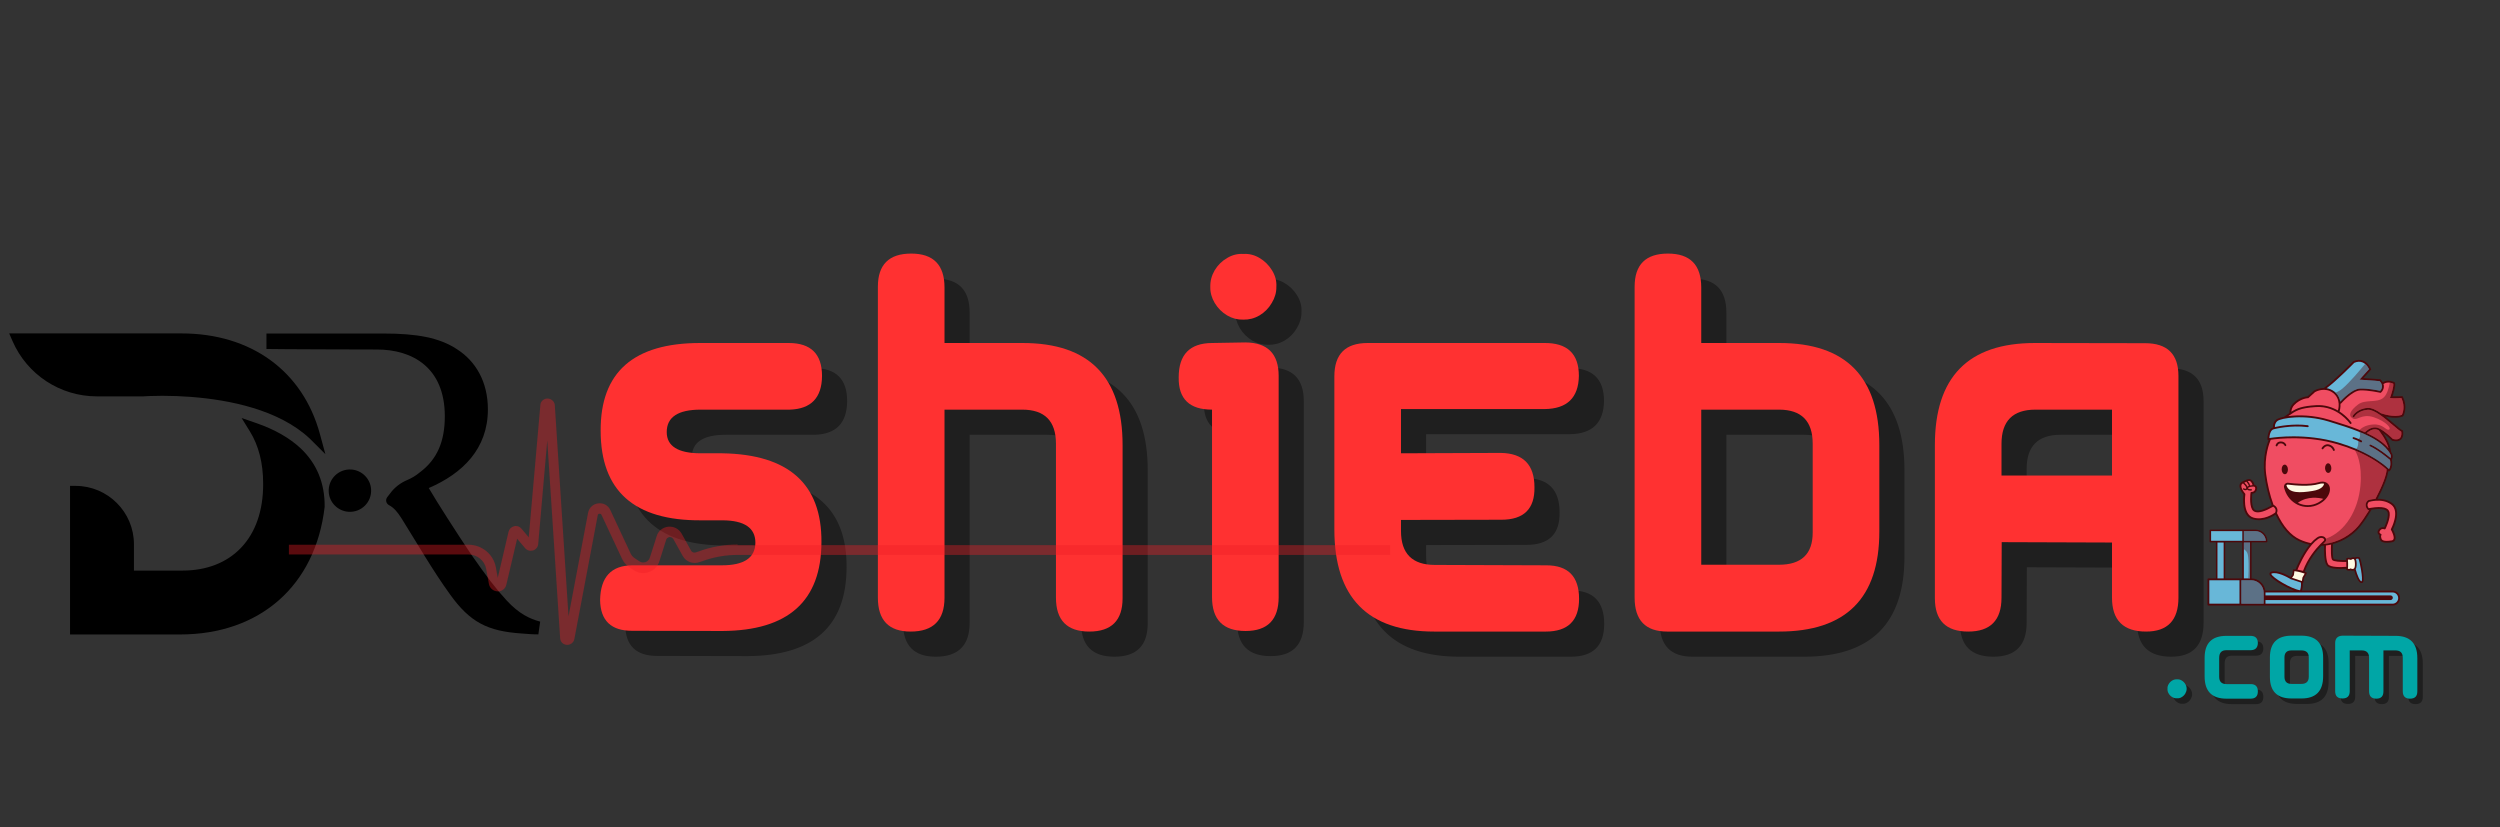 <?xml version="1.0" encoding="UTF-8"?> <svg xmlns="http://www.w3.org/2000/svg" xmlns:xlink="http://www.w3.org/1999/xlink" width="272" zoomAndPan="magnify" viewBox="0 0 204 67.5" height="90" preserveAspectRatio="xMidYMid meet" version="1.0"><rect x="0" y="0" width="204" height="67.5" fill="#333333" stroke="none"/><defs><filter x="0%" y="0%" width="100%" height="100%" id="c9dddaffb8"><feColorMatrix values="0 0 0 0 1 0 0 0 0 1 0 0 0 0 1 0 0 0 1 0" color-interpolation-filters="sRGB"></feColorMatrix></filter><g></g><clipPath id="f82ae1bace"><rect x="0" width="135" y="0" height="58"></rect></clipPath><clipPath id="c723d05d86"><path d="M 0.75 27.207 L 26.809 27.207 L 26.809 51.773 L 0.75 51.773 Z M 0.75 27.207 " clip-rule="nonzero"></path></clipPath><clipPath id="98ba110a18"><path d="M 21.742 27.207 L 44.078 27.207 L 44.078 51.773 L 21.742 51.773 Z M 21.742 27.207 " clip-rule="nonzero"></path></clipPath><clipPath id="dd75375030"><path d="M 180.129 29.32 L 196.508 29.32 L 196.508 49.422 L 180.129 49.422 Z M 180.129 29.32 " clip-rule="nonzero"></path></clipPath><clipPath id="7aacfd74c5"><path d="M 180.129 29.32 L 196 29.32 L 196 49.422 L 180.129 49.422 Z M 180.129 29.32 " clip-rule="nonzero"></path></clipPath><clipPath id="985869c31e"><path d="M 182 31 L 196.508 31 L 196.508 47 L 182 47 Z M 182 31 " clip-rule="nonzero"></path></clipPath><clipPath id="57b82e75af"><path d="M 182 29.32 L 196.508 29.32 L 196.508 49.422 L 182 49.422 Z M 182 29.32 " clip-rule="nonzero"></path></clipPath><mask id="e148108b5c"><g filter="url(#c9dddaffb8)"><rect x="-20.4" width="244.8" fill="#000000" y="-6.75" height="81" fill-opacity="0.38"></rect></g></mask><clipPath id="04f5b82bee"><path d="M 0.465 0.52 L 90.547 0.52 L 90.547 20.621 L 0.465 20.621 Z M 0.465 0.52 " clip-rule="nonzero"></path></clipPath><clipPath id="d73dd50082"><rect x="0" width="91" y="0" height="22"></rect></clipPath><clipPath id="28ff56faff"><rect x="0" width="24" y="0" height="14"></rect></clipPath></defs><g transform="matrix(1, 0, 0, 1, 46, 8)"><g clip-path="url(#f82ae1bace)"><g fill="#000000" fill-opacity="0.4"><g transform="translate(2.752, 45.539)"><g><path d="M 20.375 -20.812 C 20.363 -19.031 19.484 -18.113 17.734 -18.062 L 10.469 -18.062 C 8.625 -18.062 7.703 -17.453 7.703 -16.234 C 7.703 -15.078 8.629 -14.5 10.484 -14.5 L 12.25 -14.5 C 17.664 -14.406 20.359 -11.988 20.328 -7.25 C 20.316 -2.445 17.625 -0.031 12.25 0 L 4.906 -0.016 C 3.176 -0.004 2.297 -0.836 2.266 -2.516 C 2.297 -4.398 3.172 -5.348 4.891 -5.359 L 12.203 -5.359 C 14.016 -5.359 14.926 -5.973 14.938 -7.203 C 14.938 -8.41 14.047 -9.02 12.266 -9.031 L 10.5 -9.031 C 5.039 -9 2.312 -11.438 2.312 -16.344 C 2.289 -21.113 4.992 -23.5 10.422 -23.5 L 17.656 -23.5 C 19.469 -23.5 20.375 -22.602 20.375 -20.812 Z M 20.375 -20.812 "></path></g></g></g><g fill="#000000" fill-opacity="0.4"><g transform="translate(25.419, 45.539)"><g><path d="M 4.938 0.047 C 3.156 0.047 2.266 -0.875 2.266 -2.719 L 2.266 -28.094 C 2.266 -29.895 3.172 -30.797 4.984 -30.797 C 6.797 -30.797 7.703 -29.875 7.703 -28.031 L 7.703 -23.5 L 14.078 -23.5 C 19.516 -23.5 22.234 -20.723 22.234 -15.172 L 22.234 -2.672 C 22.234 -0.859 21.328 0.047 19.516 0.047 C 17.703 0.047 16.797 -0.875 16.797 -2.719 L 16.797 -15.281 C 16.797 -17.133 15.879 -18.062 14.047 -18.062 L 7.703 -18.062 L 7.703 -2.719 C 7.703 -0.875 6.781 0.047 4.938 0.047 Z M 4.938 0.047 "></path></g></g></g><g fill="#000000" fill-opacity="0.4"><g transform="translate(49.919, 45.539)"><g><path d="M 10.469 -2.766 C 10.469 -0.922 9.566 0 7.766 0 C 5.941 0 5.031 -0.922 5.031 -2.766 L 5.031 -18.062 C 3.188 -18.062 2.281 -18.941 2.312 -20.703 C 2.312 -22.555 3.219 -23.488 5.031 -23.5 L 7.75 -23.547 C 9.562 -23.535 10.469 -22.625 10.469 -20.812 Z M 7.578 -30.766 C 8.047 -30.797 8.488 -30.688 8.906 -30.438 C 9.32 -30.195 9.66 -29.863 9.922 -29.438 C 10.191 -29.008 10.312 -28.555 10.281 -28.078 C 10.289 -27.629 10.164 -27.191 9.906 -26.766 C 9.656 -26.336 9.32 -26 8.906 -25.75 C 8.488 -25.508 8.047 -25.395 7.578 -25.406 C 7.117 -25.395 6.68 -25.508 6.266 -25.75 C 5.848 -26 5.508 -26.336 5.25 -26.766 C 5 -27.191 4.879 -27.629 4.891 -28.078 C 4.879 -28.555 5 -29.008 5.25 -29.438 C 5.508 -29.863 5.848 -30.195 6.266 -30.438 C 6.691 -30.688 7.129 -30.797 7.578 -30.766 Z M 7.578 -30.766 "></path></g></g></g><g fill="#000000" fill-opacity="0.4"><g transform="translate(62.668, 45.539)"><g><path d="M 19.562 -5.359 C 21.344 -5.359 22.234 -4.445 22.234 -2.625 C 22.234 -0.844 21.328 0.047 19.516 0.047 L 10.422 0.047 C 4.984 0.047 2.266 -2.727 2.266 -8.281 L 2.266 -20.781 C 2.266 -22.594 3.172 -23.5 4.984 -23.5 L 19.359 -23.5 C 21.266 -23.531 22.219 -22.633 22.219 -20.812 C 22.188 -19.031 21.254 -18.129 19.422 -18.109 L 7.703 -18.109 L 7.703 -14.5 L 15.828 -14.531 C 17.672 -14.508 18.594 -13.578 18.594 -11.734 C 18.625 -9.961 17.723 -9.078 15.891 -9.078 L 7.703 -9.062 L 7.703 -8.156 C 7.703 -6.312 8.625 -5.391 10.469 -5.391 Z M 19.562 -5.359 "></path></g></g></g><g fill="#000000" fill-opacity="0.4"><g transform="translate(87.169, 45.539)"><g><path d="M 4.938 0.047 C 3.156 0.047 2.266 -0.875 2.266 -2.719 L 2.266 -28.094 C 2.266 -29.895 3.172 -30.797 4.984 -30.797 C 6.797 -30.797 7.703 -29.875 7.703 -28.031 L 7.703 -23.5 L 14.078 -23.5 C 19.516 -23.5 22.234 -20.723 22.234 -15.172 L 22.234 -8.109 C 22.234 -2.672 19.504 0.047 14.047 0.047 Z M 7.703 -5.406 L 14.047 -5.406 C 15.879 -5.406 16.797 -6.281 16.797 -8.031 L 16.797 -15.281 C 16.797 -17.133 15.879 -18.062 14.047 -18.062 L 7.703 -18.062 Z M 7.703 -5.406 "></path></g></g></g><g fill="#000000" fill-opacity="0.4"><g transform="translate(111.67, 45.539)"><g><path d="M 22.141 -2.719 C 22.141 -0.875 21.258 0.047 19.5 0.047 C 17.645 0.047 16.719 -0.875 16.719 -2.719 L 16.719 -7.219 L 7.719 -7.25 L 7.703 -2.719 C 7.703 -0.875 6.797 0.047 4.984 0.047 C 3.172 0.047 2.266 -0.859 2.266 -2.672 L 2.266 -15.172 C 2.266 -20.723 4.984 -23.5 10.422 -23.5 L 19.422 -23.484 C 21.234 -23.484 22.141 -22.594 22.141 -20.812 Z M 7.703 -12.688 L 16.719 -12.688 L 16.719 -18.062 L 10.469 -18.062 C 8.625 -18.062 7.703 -17.133 7.703 -15.281 Z M 7.703 -12.688 "></path></g></g></g><g fill="#ff3131" fill-opacity="1"><g transform="translate(0.702, 43.489)"><g><path d="M 20.375 -20.812 C 20.363 -19.031 19.484 -18.113 17.734 -18.062 L 10.469 -18.062 C 8.625 -18.062 7.703 -17.453 7.703 -16.234 C 7.703 -15.078 8.629 -14.5 10.484 -14.5 L 12.25 -14.5 C 17.664 -14.406 20.359 -11.988 20.328 -7.25 C 20.316 -2.445 17.625 -0.031 12.25 0 L 4.906 -0.016 C 3.176 -0.004 2.297 -0.836 2.266 -2.516 C 2.297 -4.398 3.172 -5.348 4.891 -5.359 L 12.203 -5.359 C 14.016 -5.359 14.926 -5.973 14.938 -7.203 C 14.938 -8.41 14.047 -9.02 12.266 -9.031 L 10.5 -9.031 C 5.039 -9 2.312 -11.438 2.312 -16.344 C 2.289 -21.113 4.992 -23.5 10.422 -23.5 L 17.656 -23.5 C 19.469 -23.5 20.375 -22.602 20.375 -20.812 Z M 20.375 -20.812 "></path></g></g></g><g fill="#ff3131" fill-opacity="1"><g transform="translate(23.369, 43.489)"><g><path d="M 4.938 0.047 C 3.156 0.047 2.266 -0.875 2.266 -2.719 L 2.266 -28.094 C 2.266 -29.895 3.172 -30.797 4.984 -30.797 C 6.797 -30.797 7.703 -29.875 7.703 -28.031 L 7.703 -23.5 L 14.078 -23.5 C 19.516 -23.5 22.234 -20.723 22.234 -15.172 L 22.234 -2.672 C 22.234 -0.859 21.328 0.047 19.516 0.047 C 17.703 0.047 16.797 -0.875 16.797 -2.719 L 16.797 -15.281 C 16.797 -17.133 15.879 -18.062 14.047 -18.062 L 7.703 -18.062 L 7.703 -2.719 C 7.703 -0.875 6.781 0.047 4.938 0.047 Z M 4.938 0.047 "></path></g></g></g><g fill="#ff3131" fill-opacity="1"><g transform="translate(47.87, 43.489)"><g><path d="M 10.469 -2.766 C 10.469 -0.922 9.566 0 7.766 0 C 5.941 0 5.031 -0.922 5.031 -2.766 L 5.031 -18.062 C 3.188 -18.062 2.281 -18.941 2.312 -20.703 C 2.312 -22.555 3.219 -23.488 5.031 -23.5 L 7.75 -23.547 C 9.562 -23.535 10.469 -22.625 10.469 -20.812 Z M 7.578 -30.766 C 8.047 -30.797 8.488 -30.688 8.906 -30.438 C 9.32 -30.195 9.66 -29.863 9.922 -29.438 C 10.191 -29.008 10.312 -28.555 10.281 -28.078 C 10.289 -27.629 10.164 -27.191 9.906 -26.766 C 9.656 -26.336 9.32 -26 8.906 -25.75 C 8.488 -25.508 8.047 -25.395 7.578 -25.406 C 7.117 -25.395 6.68 -25.508 6.266 -25.75 C 5.848 -26 5.508 -26.336 5.25 -26.766 C 5 -27.191 4.879 -27.629 4.891 -28.078 C 4.879 -28.555 5 -29.008 5.25 -29.438 C 5.508 -29.863 5.848 -30.195 6.266 -30.438 C 6.691 -30.688 7.129 -30.797 7.578 -30.766 Z M 7.578 -30.766 "></path></g></g></g><g fill="#ff3131" fill-opacity="1"><g transform="translate(60.618, 43.489)"><g><path d="M 19.562 -5.359 C 21.344 -5.359 22.234 -4.445 22.234 -2.625 C 22.234 -0.844 21.328 0.047 19.516 0.047 L 10.422 0.047 C 4.984 0.047 2.266 -2.727 2.266 -8.281 L 2.266 -20.781 C 2.266 -22.594 3.172 -23.5 4.984 -23.5 L 19.359 -23.5 C 21.266 -23.531 22.219 -22.633 22.219 -20.812 C 22.188 -19.031 21.254 -18.129 19.422 -18.109 L 7.703 -18.109 L 7.703 -14.5 L 15.828 -14.531 C 17.672 -14.508 18.594 -13.578 18.594 -11.734 C 18.625 -9.961 17.723 -9.078 15.891 -9.078 L 7.703 -9.062 L 7.703 -8.156 C 7.703 -6.312 8.625 -5.391 10.469 -5.391 Z M 19.562 -5.359 "></path></g></g></g><g fill="#ff3131" fill-opacity="1"><g transform="translate(85.119, 43.489)"><g><path d="M 4.938 0.047 C 3.156 0.047 2.266 -0.875 2.266 -2.719 L 2.266 -28.094 C 2.266 -29.895 3.172 -30.797 4.984 -30.797 C 6.797 -30.797 7.703 -29.875 7.703 -28.031 L 7.703 -23.5 L 14.078 -23.5 C 19.516 -23.5 22.234 -20.723 22.234 -15.172 L 22.234 -8.109 C 22.234 -2.672 19.504 0.047 14.047 0.047 Z M 7.703 -5.406 L 14.047 -5.406 C 15.879 -5.406 16.797 -6.281 16.797 -8.031 L 16.797 -15.281 C 16.797 -17.133 15.879 -18.062 14.047 -18.062 L 7.703 -18.062 Z M 7.703 -5.406 "></path></g></g></g><g fill="#ff3131" fill-opacity="1"><g transform="translate(109.62, 43.489)"><g><path d="M 22.141 -2.719 C 22.141 -0.875 21.258 0.047 19.5 0.047 C 17.645 0.047 16.719 -0.875 16.719 -2.719 L 16.719 -7.219 L 7.719 -7.25 L 7.703 -2.719 C 7.703 -0.875 6.797 0.047 4.984 0.047 C 3.172 0.047 2.266 -0.859 2.266 -2.672 L 2.266 -15.172 C 2.266 -20.723 4.984 -23.5 10.422 -23.5 L 19.422 -23.484 C 21.234 -23.484 22.141 -22.594 22.141 -20.812 Z M 7.703 -12.688 L 16.719 -12.688 L 16.719 -18.062 L 10.469 -18.062 C 8.625 -18.062 7.703 -17.133 7.703 -15.281 Z M 7.703 -12.688 "></path></g></g></g></g></g><g clip-path="url(#c723d05d86)"><path fill="#000000" d="M 26.105 35.418 C 24.711 30.277 20.488 27.207 14.809 27.207 L 0.75 27.207 L 1.027 27.844 C 2.219 30.574 4.914 32.34 7.895 32.344 L 11.723 32.344 L 11.754 32.34 C 11.902 32.332 12.438 32.297 13.246 32.297 C 14.02 32.297 14.812 32.328 15.59 32.387 L 15.668 32.395 C 18.656 32.629 22.746 33.41 25.277 35.789 L 25.309 35.82 C 25.32 35.832 25.336 35.848 25.348 35.859 L 26.551 37.059 Z M 26.492 41.344 L 26.488 41.391 C 25.73 47.797 21.207 51.773 14.684 51.773 L 5.715 51.773 L 5.715 39.648 L 6.168 39.648 C 8.793 39.648 10.93 41.785 10.93 44.41 L 10.93 46.559 L 14.902 46.559 C 16.859 46.559 18.508 45.914 19.668 44.699 C 20.852 43.461 21.473 41.676 21.473 39.527 L 21.473 39.453 C 21.473 37.793 21.109 36.359 20.387 35.195 L 19.715 34.109 L 20.922 34.527 C 22.422 35.047 23.637 35.742 24.535 36.586 C 25.848 37.824 26.508 39.422 26.492 41.344 " fill-opacity="1" fill-rule="nonzero"></path></g><g clip-path="url(#98ba110a18)"><path fill="#000000" d="M 28.668 38.312 C 27.621 38.246 26.758 39.105 26.824 40.152 C 26.879 41.012 27.578 41.707 28.441 41.762 C 29.488 41.828 30.348 40.969 30.281 39.926 C 30.23 39.066 29.527 38.367 28.668 38.312 Z M 44.078 50.723 L 43.93 51.766 C 43.441 51.766 43.031 51.73 42.543 51.691 C 39.812 51.504 38.355 50.797 36.707 48.48 C 35.324 46.578 33.977 44.23 32.781 42.324 C 32.434 41.773 32.141 41.43 31.742 41.219 C 31.5 41.09 31.434 40.777 31.602 40.566 C 31.684 40.465 31.762 40.363 31.836 40.262 C 32.191 39.773 32.684 39.398 33.242 39.164 C 33.613 39.008 33.941 38.805 34.238 38.559 C 35.699 37.477 36.297 35.984 36.297 33.969 C 36.297 29.977 33.641 28.52 30.758 28.52 C 29.676 28.52 22.562 28.5 21.742 28.477 L 21.742 27.215 L 31.281 27.215 C 34.016 27.215 35.848 27.551 37.27 28.484 C 38.801 29.453 39.812 31.133 39.812 33.406 C 39.812 36.617 37.754 38.633 34.988 39.824 C 35.66 40.984 37.27 43.484 38.391 45.16 C 39.773 47.141 40.484 48.07 41.348 49.004 C 42.355 50.086 43.219 50.496 44.078 50.723 " fill-opacity="1" fill-rule="nonzero"></path></g><g clip-path="url(#dd75375030)"><path fill="#4c080b" d="M 196.074 33.98 L 196.102 33.969 L 196.113 33.945 C 196.129 33.918 196.504 33.25 196.07 32.371 L 196.047 32.324 L 195.996 32.328 C 195.832 32.336 195.43 32.352 195.23 32.344 C 195.312 32.102 195.504 31.496 195.434 31.246 L 195.426 31.215 L 195.402 31.199 C 195.395 31.199 194.895 30.898 194.43 31.191 C 194.391 31.121 194.34 31.047 194.273 30.977 L 194.254 30.953 L 192.859 30.848 L 193.492 30.152 L 193.477 30.109 C 193.469 30.086 193.277 29.609 192.844 29.43 C 192.598 29.328 192.328 29.344 192.039 29.473 L 192.023 29.477 L 192.012 29.488 C 191.996 29.504 190.387 31.145 189.684 31.609 C 189.668 31.621 189.656 31.641 189.652 31.66 C 189.191 31.656 188.828 31.863 188.82 31.867 L 188.301 32.34 C 188.16 32.348 187.594 32.418 187.086 32.961 C 186.906 33.152 186.816 33.402 186.812 33.703 C 186.758 33.742 186.703 33.781 186.645 33.824 C 186.559 33.883 186.469 33.945 186.367 34.012 C 186.059 34.078 185.844 34.156 185.746 34.23 C 185.477 34.449 185.469 34.742 185.48 34.883 C 185.027 35.012 185.02 35.801 185.02 35.836 C 185.02 35.859 185.031 35.879 185.047 35.895 C 185.066 35.91 185.09 35.918 185.113 35.91 C 185.113 35.91 185.113 35.91 185.117 35.91 C 184.969 36.277 184.602 37.363 184.77 38.711 C 184.828 39.203 184.988 40.18 185.375 41.238 C 184.789 41.57 184.344 41.711 184.09 41.641 C 184.004 41.617 183.941 41.57 183.898 41.496 C 183.715 41.164 183.766 40.5 183.785 40.289 C 183.922 40.277 184.105 40.195 184.168 39.949 C 184.195 39.832 184.184 39.734 184.125 39.66 C 184.074 39.598 184.004 39.566 183.949 39.555 C 183.945 39.488 183.918 39.387 183.82 39.262 C 183.617 38.992 183.398 39.07 182.953 39.309 C 182.84 39.371 182.77 39.461 182.746 39.582 C 182.695 39.875 182.98 40.25 183.062 40.352 C 183.031 40.605 182.875 42.074 183.809 42.371 C 183.984 42.426 184.16 42.449 184.324 42.449 C 184.961 42.449 185.504 42.117 185.688 41.992 C 186.203 43.078 186.844 43.809 187.602 44.156 C 187.879 44.285 188.164 44.383 188.453 44.449 C 187.828 45.219 187.398 46.266 187.312 46.477 C 187.289 46.473 187.266 46.469 187.242 46.469 C 187.219 46.465 187.195 46.461 187.172 46.457 C 187.137 46.453 187.102 46.48 187.098 46.52 L 187.043 46.891 L 186.91 47.078 C 186.625 46.91 185.832 46.492 185.332 46.652 C 185.188 46.699 185.184 46.805 185.188 46.848 C 185.23 47.191 186.414 47.898 187.215 48.195 L 184.852 48.195 C 184.77 47.641 184.297 47.215 183.727 47.195 L 183.727 44.254 L 184.957 44.254 C 184.992 44.254 185.02 44.227 185.02 44.191 C 185.02 43.652 184.582 43.215 184.043 43.215 L 180.363 43.215 C 180.328 43.215 180.301 43.242 180.301 43.277 L 180.301 44.191 C 180.301 44.227 180.328 44.254 180.363 44.254 L 180.82 44.254 L 180.82 47.195 L 180.207 47.195 C 180.164 47.195 180.129 47.23 180.129 47.273 L 180.129 49.34 C 180.129 49.379 180.164 49.414 180.207 49.414 L 195.234 49.414 C 195.57 49.414 195.844 49.141 195.844 48.805 C 195.844 48.469 195.57 48.191 195.234 48.191 L 187.836 48.191 C 187.871 48.082 187.926 47.863 187.914 47.574 C 187.918 47.57 187.922 47.57 187.93 47.566 C 187.945 47.555 187.957 47.539 187.961 47.516 L 188.016 47.168 L 188.227 46.805 C 188.238 46.785 188.242 46.766 188.234 46.746 C 188.227 46.727 188.211 46.711 188.191 46.703 C 188.188 46.699 188.141 46.684 188.062 46.656 C 188.414 45.676 189.047 44.918 189.414 44.539 C 189.488 44.539 189.566 44.535 189.645 44.527 C 189.633 44.824 189.617 45.773 189.848 46.121 C 190.012 46.375 190.539 46.426 190.961 46.426 C 191.168 46.426 191.348 46.414 191.449 46.406 C 191.449 46.418 191.445 46.43 191.445 46.441 C 191.441 46.473 191.453 46.5 191.48 46.516 C 191.488 46.52 191.664 46.617 191.812 46.535 C 191.855 46.555 191.91 46.57 191.969 46.57 C 192.012 46.57 192.059 46.562 192.102 46.539 C 192.195 46.875 192.422 47.578 192.703 47.578 L 192.707 47.578 C 192.742 47.578 192.809 47.562 192.844 47.465 C 192.969 47.129 192.672 45.605 192.547 45.492 C 192.445 45.402 192.219 45.461 192.121 45.492 C 191.996 45.445 191.875 45.504 191.82 45.539 C 191.73 45.516 191.543 45.48 191.465 45.566 C 191.449 45.578 191.441 45.598 191.445 45.621 C 191.445 45.621 191.445 45.652 191.449 45.699 C 191 45.707 190.5 45.672 190.426 45.602 C 190.352 45.527 190.34 44.93 190.367 44.398 C 191.203 44.168 191.984 43.684 192.539 43.023 C 192.828 42.676 193.176 42.164 193.52 41.586 C 194 41.512 194.773 41.453 194.84 41.852 C 194.906 42.227 194.641 42.836 194.551 43.027 C 194.418 42.996 194.219 43.012 194.078 43.223 C 194.012 43.324 193.992 43.422 194.023 43.512 C 194.051 43.59 194.105 43.641 194.152 43.672 C 194.137 43.734 194.133 43.836 194.18 43.988 C 194.254 44.223 194.492 44.289 194.758 44.289 C 194.898 44.289 195.043 44.27 195.184 44.25 C 195.34 44.223 195.41 44.137 195.441 44.07 C 195.57 43.801 195.336 43.344 195.258 43.199 C 195.383 42.953 195.996 41.641 195.215 41.055 C 194.824 40.762 194.367 40.695 194.012 40.699 C 194.52 39.727 194.832 38.91 194.887 38.438 C 194.891 38.438 194.891 38.441 194.891 38.441 C 194.906 38.457 194.926 38.465 194.949 38.465 C 194.969 38.465 194.988 38.457 195.004 38.441 C 195.285 38.129 195.203 37.637 195.176 37.504 L 195.18 37.496 C 195.27 37.344 195.27 37.16 195.188 37.004 C 195.164 36.957 195.141 36.914 195.113 36.871 C 195.047 36.27 194.707 35.684 194.461 35.332 C 194.75 35.539 195.035 35.809 195.172 35.945 L 195.188 35.961 L 195.207 35.965 C 195.32 35.996 195.426 36.008 195.52 36.008 C 195.695 36.008 195.832 35.957 195.934 35.859 C 196.184 35.617 196.09 35.18 196.086 35.16 L 196.078 35.125 L 196.043 35.109 C 195.898 35.039 195.641 34.816 195.336 34.559 C 195.121 34.371 194.883 34.172 194.648 33.988 C 194.867 34.039 195.152 34.09 195.438 34.09 C 195.66 34.09 195.879 34.059 196.074 33.98 Z M 182.973 47.195 L 181.574 47.195 L 181.574 44.254 L 182.973 44.254 Z M 182.973 47.195 " fill-opacity="1" fill-rule="nonzero"></path></g><path fill="#fdf8e2" d="M 192.156 45.887 C 192.18 46.098 192.152 46.316 192.094 46.375 C 191.988 46.48 191.852 46.398 191.848 46.395 C 191.836 46.387 191.824 46.383 191.809 46.383 C 191.793 46.383 191.777 46.391 191.766 46.398 C 191.711 46.441 191.637 46.426 191.59 46.41 C 191.621 46.172 191.598 45.785 191.59 45.656 C 191.633 45.648 191.73 45.656 191.812 45.684 C 191.836 45.688 191.859 45.684 191.879 45.668 C 191.879 45.668 191.992 45.582 192.082 45.633 C 192.098 45.641 192.141 45.719 192.156 45.887 Z M 187.227 46.605 L 187.18 46.926 C 187.18 46.938 187.176 46.949 187.168 46.957 L 187.031 47.148 L 187.836 47.414 L 187.875 47.148 L 187.879 47.133 C 187.879 47.125 187.883 47.117 187.887 47.109 L 188.062 46.805 C 187.918 46.754 187.582 46.648 187.227 46.605 Z M 186.707 39.547 C 186.699 39.543 186.695 39.543 186.688 39.543 C 186.645 39.543 186.602 39.562 186.57 39.594 C 186.766 40.273 187.707 40.223 188.703 40.062 C 189.5 39.938 189.625 39.598 189.645 39.469 C 189.531 39.441 189.391 39.449 189.234 39.496 C 188.457 39.727 187.32 39.625 186.707 39.547 Z M 186.707 39.547 " fill-opacity="1" fill-rule="nonzero"></path><g clip-path="url(#7aacfd74c5)"><path fill="#68b7d8" d="M 195.234 48.344 C 195.488 48.344 195.691 48.551 195.691 48.805 C 195.691 49.055 195.488 49.262 195.234 49.262 L 184.863 49.262 L 184.863 48.965 L 195.062 48.965 C 195.168 48.965 195.254 48.879 195.254 48.773 C 195.254 48.672 195.168 48.586 195.062 48.586 L 184.863 48.586 L 184.863 48.344 Z M 184.043 43.34 L 183.098 43.34 L 183.098 44.129 L 184.891 44.129 C 184.859 43.688 184.492 43.34 184.043 43.34 Z M 180.426 43.34 L 180.426 44.129 L 182.973 44.129 L 182.973 43.34 Z M 180.945 44.273 L 180.945 47.195 L 181.449 47.195 L 181.449 44.273 Z M 183.098 44.273 L 183.098 47.195 L 183.602 47.195 L 183.602 44.273 Z M 183.695 47.348 L 182.895 47.348 L 182.895 49.262 L 184.715 49.262 L 184.715 48.367 C 184.715 47.805 184.254 47.348 183.695 47.348 Z M 180.281 47.348 L 180.281 49.262 L 182.742 49.262 L 182.742 47.348 Z M 192.234 45.609 C 192.258 45.664 192.281 45.734 192.293 45.828 C 192.316 46.004 192.316 46.301 192.223 46.441 C 192.348 46.922 192.562 47.43 192.699 47.438 C 192.844 47.301 192.547 45.766 192.449 45.598 C 192.422 45.578 192.332 45.586 192.234 45.609 Z M 186.98 47.281 C 186.965 47.281 186.949 47.277 186.934 47.27 C 186.934 47.27 186.93 47.266 186.922 47.262 L 186.898 47.254 C 186.883 47.25 186.867 47.238 186.859 47.223 C 186.613 47.082 185.828 46.652 185.379 46.797 C 185.336 46.812 185.336 46.824 185.34 46.828 C 185.371 47.105 187.004 48.074 187.684 48.164 C 187.715 48.074 187.781 47.848 187.762 47.539 Z M 193.344 36.316 C 193.324 36.355 193.344 36.398 193.383 36.418 C 194.051 36.715 194.891 37.422 195.023 37.535 C 195.043 37.633 195.109 38.012 194.941 38.273 C 194.711 38.051 193.863 37.305 192.27 36.629 C 191.832 36.445 191.34 36.266 190.793 36.105 C 189.457 35.715 188.156 35.605 187.133 35.605 C 186.23 35.605 185.547 35.691 185.246 35.734 C 185.238 35.734 185.227 35.734 185.219 35.738 C 185.203 35.742 185.191 35.742 185.18 35.746 C 185.195 35.539 185.262 35.051 185.578 35.02 C 185.578 35.02 185.582 35.02 185.582 35.016 C 185.586 35.016 185.586 35.016 185.59 35.016 C 185.602 35.012 186.93 34.672 188.305 34.855 C 188.348 34.859 188.387 34.828 188.391 34.789 C 188.395 34.746 188.367 34.707 188.324 34.699 C 187.121 34.543 185.949 34.777 185.633 34.848 C 185.625 34.734 185.641 34.516 185.844 34.352 C 186.129 34.125 188.008 33.785 190.016 34.398 L 190.133 34.434 C 190.906 34.672 191.754 34.93 192.535 35.25 C 193.656 35.703 194.637 36.281 195.055 37.074 C 195.102 37.168 195.105 37.277 195.07 37.371 C 194.832 37.172 194.078 36.559 193.445 36.277 C 193.406 36.258 193.359 36.277 193.344 36.316 Z M 192.711 35.949 C 192.707 35.945 192.613 35.891 192.449 35.82 C 192.352 35.773 192.223 35.723 192.07 35.676 C 192.031 35.66 191.984 35.684 191.973 35.727 C 191.961 35.766 191.984 35.809 192.023 35.82 C 192.188 35.875 192.328 35.93 192.43 35.98 C 192.559 36.039 192.629 36.082 192.629 36.082 C 192.645 36.09 192.656 36.094 192.672 36.094 C 192.695 36.094 192.723 36.078 192.738 36.055 C 192.758 36.02 192.746 35.973 192.711 35.949 Z M 194.332 31.34 C 194.332 31.336 194.332 31.336 194.332 31.336 C 194.297 31.258 194.25 31.18 194.18 31.102 L 192.535 30.977 L 193.312 30.121 C 193.273 30.035 193.168 29.844 192.992 29.699 C 192.93 29.648 192.863 29.605 192.785 29.574 C 192.582 29.488 192.359 29.5 192.113 29.605 C 191.965 29.754 190.578 31.16 189.855 31.676 C 190.059 31.711 190.27 31.789 190.477 31.945 C 190.516 31.977 190.555 32.008 190.59 32.043 C 190.82 32.266 190.926 32.531 190.965 32.773 C 191.145 32.578 191.934 31.742 192.559 31.707 C 193.168 31.672 194.02 31.848 194.219 31.891 C 194.266 31.844 194.359 31.727 194.371 31.566 C 194.375 31.492 194.363 31.414 194.332 31.34 Z M 194.332 31.34 " fill-opacity="1" fill-rule="nonzero"></path></g><g clip-path="url(#985869c31e)"><path fill="#f04d62" d="M 189.582 40.707 C 189.465 40.816 189.324 40.918 189.156 41.008 C 188.656 41.273 188.082 41.293 187.574 41.059 C 187.555 41.051 187.531 41.039 187.508 41.027 C 188.293 40.449 189.254 40.621 189.582 40.707 Z M 183.523 39.242 C 183.492 39.242 183.457 39.25 183.41 39.266 C 183.484 39.344 183.586 39.477 183.613 39.617 C 183.676 39.605 183.738 39.594 183.797 39.59 C 183.797 39.59 183.797 39.586 183.797 39.586 C 183.797 39.586 183.816 39.508 183.699 39.352 C 183.645 39.281 183.602 39.242 183.523 39.242 Z M 183.137 39.387 C 183.215 39.457 183.34 39.586 183.391 39.711 C 183.418 39.688 183.457 39.664 183.504 39.648 C 183.48 39.512 183.359 39.375 183.297 39.309 C 183.25 39.328 183.195 39.355 183.137 39.387 Z M 193.203 33.285 C 193.512 33.262 193.895 33.453 194.285 33.719 C 194.398 33.762 195.359 34.09 195.992 33.848 C 196.051 33.73 196.281 33.188 195.953 32.484 C 195.777 32.492 195.254 32.512 195.109 32.484 L 195.02 32.469 L 195.051 32.383 C 195.133 32.16 195.328 31.555 195.293 31.316 C 195.246 31.293 195.141 31.242 195.008 31.223 C 194.855 31.203 194.672 31.215 194.492 31.336 C 194.52 31.418 194.531 31.5 194.523 31.578 C 194.504 31.859 194.301 32.027 194.289 32.035 L 194.262 32.059 L 194.227 32.051 C 194.215 32.051 193.223 31.824 192.57 31.859 C 191.938 31.895 191.055 32.906 191.047 32.914 C 191.031 32.934 191.012 32.941 190.988 32.941 C 190.988 32.941 190.988 32.941 190.984 32.941 C 191.004 33.281 190.918 33.547 190.914 33.551 C 190.914 33.562 190.91 33.57 190.902 33.574 C 191.531 33.977 191.867 34.469 191.875 34.477 C 191.898 34.512 191.891 34.559 191.852 34.582 C 191.84 34.594 191.824 34.598 191.809 34.598 C 191.785 34.598 191.762 34.586 191.746 34.562 C 191.738 34.547 190.738 33.105 188.988 33.215 C 187.664 33.301 187.371 33.504 186.73 33.949 C 186.73 33.949 186.727 33.953 186.727 33.953 C 187.555 33.844 188.789 33.859 190.062 34.25 L 190.18 34.285 C 190.938 34.52 191.77 34.773 192.543 35.086 C 192.691 35.145 192.84 35.207 192.984 35.273 C 192.984 35.27 192.988 35.27 192.988 35.266 C 193.004 35.25 193.363 34.84 193.871 34.879 C 193.961 34.887 194.062 34.922 194.172 34.973 C 194.176 34.977 194.18 34.977 194.184 34.98 C 194.633 35.203 195.164 35.723 195.266 35.82 C 195.527 35.883 195.715 35.859 195.828 35.75 C 195.98 35.602 195.957 35.324 195.941 35.227 C 195.777 35.137 195.535 34.93 195.238 34.676 C 194.926 34.41 194.562 34.098 194.203 33.852 C 194.203 33.852 194.203 33.852 194.199 33.852 C 193.836 33.598 193.48 33.422 193.211 33.438 C 192.434 33.488 192.125 33.992 192.113 34.016 C 192.09 34.051 192.043 34.062 192.008 34.043 C 191.973 34.023 191.957 33.977 191.98 33.938 C 191.992 33.914 192.336 33.34 193.203 33.285 Z M 195.102 43.168 C 195.109 43.152 195.863 41.73 195.125 41.18 C 194.719 40.875 194.23 40.836 193.887 40.859 C 193.594 40.875 193.363 40.941 193.305 40.957 C 193.23 41.027 193.191 41.113 193.191 41.203 C 193.188 41.293 193.223 41.387 193.293 41.469 C 193.348 41.457 193.402 41.449 193.461 41.438 C 194.406 41.285 194.922 41.418 194.992 41.828 C 195.078 42.32 194.676 43.121 194.66 43.156 C 194.641 43.191 194.598 43.207 194.559 43.191 C 194.539 43.18 194.34 43.102 194.207 43.305 C 194.168 43.367 194.156 43.418 194.168 43.461 C 194.188 43.52 194.258 43.555 194.281 43.562 C 194.305 43.574 194.328 43.594 194.332 43.621 C 194.34 43.648 194.332 43.672 194.309 43.691 C 194.309 43.691 194.266 43.758 194.328 43.941 C 194.367 44.07 194.5 44.203 195.16 44.098 C 195.258 44.082 195.289 44.035 195.305 44.004 C 195.395 43.812 195.191 43.387 195.105 43.242 C 195.09 43.219 195.09 43.191 195.102 43.168 Z M 193.035 41.195 C 193.031 41.344 193.094 41.488 193.211 41.605 C 193.23 41.625 193.254 41.633 193.281 41.625 C 193.293 41.625 193.309 41.621 193.324 41.621 C 193.004 42.145 192.688 42.605 192.422 42.926 C 191.867 43.586 190.84 44.293 189.574 44.383 C 189.633 44.324 189.684 44.277 189.719 44.246 C 189.797 44.176 189.828 44.07 189.801 43.977 C 189.797 43.969 189.797 43.965 189.793 43.957 C 189.758 43.871 189.68 43.801 189.574 43.766 C 189.41 43.711 189.223 43.746 189.066 43.859 C 188.902 43.973 188.734 44.125 188.566 44.316 C 188.262 44.254 187.957 44.156 187.664 44.02 C 186.93 43.68 186.301 42.953 185.797 41.867 C 185.848 41.75 185.855 41.625 185.82 41.512 C 185.773 41.375 185.668 41.262 185.52 41.191 C 185.238 40.426 185.02 39.516 184.918 38.691 C 184.742 37.262 185.195 36.109 185.293 35.883 C 185.953 35.789 188.289 35.531 190.746 36.254 C 191.273 36.406 191.742 36.574 192.16 36.75 C 193.602 37.352 194.43 38.016 194.746 38.301 C 194.746 38.719 194.402 39.633 193.836 40.707 C 193.492 40.734 193.25 40.812 193.242 40.816 C 193.23 40.82 193.223 40.824 193.215 40.832 C 193.102 40.934 193.039 41.059 193.035 41.195 Z M 189.477 36.656 C 189.516 36.676 189.562 36.664 189.582 36.629 C 189.59 36.617 189.762 36.336 190.027 36.422 C 190.305 36.508 190.363 36.727 190.367 36.738 C 190.375 36.77 190.406 36.797 190.441 36.797 C 190.449 36.797 190.453 36.793 190.461 36.793 C 190.5 36.785 190.527 36.742 190.516 36.699 C 190.512 36.688 190.438 36.387 190.07 36.273 C 189.766 36.18 189.531 36.414 189.449 36.551 C 189.43 36.586 189.441 36.633 189.477 36.656 Z M 189.969 37.805 C 189.828 37.812 189.719 37.988 189.723 38.207 C 189.73 38.422 189.852 38.594 189.992 38.59 C 190.137 38.586 190.246 38.406 190.238 38.191 C 190.23 37.973 190.113 37.801 189.969 37.805 Z M 186.156 36.18 C 186.348 36.199 186.414 36.348 186.418 36.355 C 186.434 36.395 186.477 36.414 186.516 36.398 C 186.555 36.383 186.574 36.34 186.559 36.301 C 186.555 36.289 186.461 36.055 186.172 36.027 C 186.016 36.008 185.805 36.047 185.695 36.316 C 185.68 36.355 185.699 36.402 185.738 36.418 C 185.746 36.422 185.758 36.422 185.766 36.422 C 185.797 36.422 185.828 36.406 185.84 36.375 C 185.898 36.223 186 36.164 186.156 36.18 Z M 186.453 38.695 C 186.594 38.691 186.703 38.512 186.695 38.297 C 186.691 38.082 186.57 37.91 186.43 37.914 C 186.285 37.918 186.176 38.098 186.184 38.312 C 186.188 38.527 186.309 38.699 186.453 38.695 Z M 190.074 39.652 C 190.023 39.527 189.918 39.41 189.762 39.348 C 189.754 39.344 189.75 39.34 189.742 39.34 C 189.602 39.289 189.418 39.281 189.188 39.352 C 188.414 39.582 187.211 39.457 186.727 39.395 C 186.625 39.379 186.523 39.418 186.453 39.496 C 186.441 39.508 186.434 39.52 186.426 39.531 C 186.426 39.535 186.422 39.535 186.422 39.535 C 186.379 39.609 186.359 39.695 186.379 39.777 C 186.512 40.348 186.852 40.82 187.332 41.102 C 187.332 41.105 187.336 41.105 187.34 41.109 C 187.395 41.141 187.453 41.172 187.512 41.199 C 187.766 41.316 188.039 41.371 188.309 41.371 C 188.625 41.371 188.938 41.297 189.227 41.141 C 189.449 41.023 189.629 40.883 189.77 40.73 C 189.777 40.723 189.781 40.715 189.789 40.707 C 190.102 40.352 190.195 39.941 190.074 39.652 Z M 194.094 35.105 C 194.008 35.066 193.93 35.039 193.859 35.031 C 193.496 35.004 193.215 35.258 193.129 35.34 C 193.852 35.68 194.484 36.082 194.902 36.578 C 194.707 35.859 194.172 35.199 194.094 35.105 Z M 191.32 45.855 C 190.984 45.855 190.445 45.836 190.32 45.707 C 190.176 45.566 190.195 44.793 190.215 44.438 C 190.074 44.469 189.938 44.496 189.797 44.512 C 189.781 44.895 189.789 45.754 189.973 46.039 C 190.156 46.312 191.07 46.289 191.461 46.25 C 191.465 46.121 191.465 45.973 191.457 45.852 C 191.418 45.855 191.371 45.855 191.32 45.855 Z M 188.906 31.996 L 188.359 32.492 L 188.332 32.492 C 188.324 32.492 187.723 32.508 187.199 33.066 C 187.07 33.207 186.992 33.383 186.973 33.598 C 187.441 33.297 187.859 33.133 188.977 33.062 C 189.703 33.016 190.309 33.227 190.773 33.496 C 190.801 33.406 191.039 32.574 190.383 32.066 C 189.723 31.562 188.988 31.949 188.906 31.996 Z M 189.527 43.91 C 189.41 43.871 189.273 43.898 189.156 43.984 C 188.988 44.098 188.82 44.254 188.652 44.449 C 188.648 44.449 188.648 44.453 188.648 44.453 C 188.039 45.16 187.594 46.188 187.473 46.484 L 187.926 46.582 C 188.293 45.57 188.957 44.789 189.324 44.414 C 189.449 44.285 189.555 44.188 189.617 44.129 C 189.652 44.102 189.664 44.059 189.656 44.023 C 189.637 43.973 189.59 43.93 189.527 43.91 Z M 185.488 41.348 C 184.84 41.723 184.352 41.871 184.047 41.785 C 183.922 41.75 183.828 41.68 183.766 41.57 C 183.523 41.129 183.637 40.242 183.645 40.207 C 183.648 40.164 183.684 40.137 183.727 40.141 C 183.75 40.141 183.961 40.152 184.02 39.914 C 184.039 39.844 184.031 39.789 184.004 39.754 C 183.984 39.727 183.945 39.711 183.914 39.703 C 183.695 39.703 183.453 39.754 183.445 39.828 C 183.445 39.855 183.453 39.867 183.461 39.875 C 183.508 39.918 183.641 39.922 183.699 39.914 C 183.73 39.91 183.758 39.934 183.762 39.965 C 183.766 39.996 183.742 40.027 183.711 40.027 C 183.703 40.031 183.676 40.035 183.637 40.035 C 183.562 40.035 183.445 40.02 183.383 39.957 C 183.375 39.953 183.371 39.949 183.367 39.941 C 183.355 39.957 183.336 39.973 183.316 39.984 C 183.289 40 183.254 40.004 183.219 40.004 C 183.156 40.004 183.094 39.984 183.043 39.941 C 183.02 39.918 183.016 39.883 183.035 39.859 C 183.059 39.836 183.094 39.832 183.117 39.852 C 183.16 39.887 183.227 39.898 183.262 39.879 C 183.273 39.875 183.301 39.863 183.293 39.801 C 183.285 39.699 183.137 39.539 183.027 39.441 C 182.953 39.484 182.91 39.539 182.898 39.609 C 182.855 39.832 183.102 40.168 183.203 40.277 C 183.215 40.297 183.223 40.32 183.219 40.34 C 183.219 40.359 182.977 41.945 183.855 42.227 C 184.699 42.492 185.531 41.918 185.645 41.832 C 185.695 41.742 185.703 41.645 185.676 41.559 C 185.645 41.473 185.582 41.398 185.488 41.348 Z M 185.488 41.348 " fill-opacity="1" fill-rule="nonzero"></path></g><g clip-path="url(#57b82e75af)"><path fill="#4c080b" d="M 184.891 44.129 L 183.098 44.129 L 183.098 43.34 L 184.043 43.34 C 184.492 43.34 184.859 43.688 184.891 44.129 Z M 183.695 47.348 L 182.895 47.348 L 182.895 49.262 L 184.715 49.262 L 184.715 48.367 C 184.715 47.805 184.254 47.348 183.695 47.348 Z M 194.332 31.34 C 194.332 31.336 194.332 31.336 194.332 31.336 C 194.297 31.258 194.25 31.18 194.18 31.102 L 192.535 30.977 L 193.312 30.121 C 193.273 30.035 193.168 29.844 192.992 29.699 C 192.613 30.164 191.715 31.23 191.137 31.715 C 190.965 31.859 190.773 31.965 190.59 32.043 C 190.82 32.266 190.926 32.531 190.965 32.773 C 191.145 32.578 191.934 31.742 192.559 31.707 C 193.168 31.672 194.02 31.848 194.219 31.891 C 194.266 31.844 194.359 31.727 194.371 31.566 C 194.375 31.492 194.363 31.414 194.332 31.34 Z M 194.902 36.578 C 194.707 35.859 194.172 35.199 194.094 35.105 C 194.008 35.066 193.93 35.039 193.859 35.031 C 193.496 35.004 193.215 35.258 193.129 35.34 C 193.852 35.68 194.484 36.082 194.902 36.578 Z M 192.609 39.656 C 192.426 41.625 191.379 43.398 189.793 43.957 C 189.797 43.965 189.797 43.969 189.801 43.977 C 189.828 44.07 189.797 44.176 189.719 44.246 C 189.684 44.277 189.633 44.324 189.574 44.383 C 190.84 44.293 191.867 43.586 192.422 42.926 C 192.688 42.605 193.004 42.145 193.324 41.621 C 193.309 41.621 193.293 41.625 193.281 41.625 C 193.254 41.633 193.23 41.625 193.211 41.605 C 193.094 41.488 193.031 41.344 193.035 41.195 C 193.039 41.059 193.102 40.934 193.215 40.832 C 193.223 40.824 193.23 40.82 193.242 40.816 C 193.25 40.812 193.492 40.734 193.836 40.707 C 194.402 39.633 194.746 38.719 194.746 38.301 C 194.43 38.016 193.602 37.352 192.16 36.75 C 192.281 36.938 192.781 37.812 192.609 39.656 Z M 192.535 35.25 C 192.586 35.402 192.645 35.688 192.449 35.82 C 192.438 35.828 192.426 35.836 192.41 35.844 C 192.41 35.844 192.422 35.898 192.43 35.98 C 192.441 36.156 192.438 36.469 192.27 36.629 C 193.863 37.305 194.711 38.051 194.941 38.273 C 195.109 38.012 195.043 37.633 195.023 37.535 C 194.891 37.422 194.051 36.715 193.383 36.418 C 193.344 36.398 193.324 36.355 193.344 36.316 C 193.359 36.277 193.406 36.258 193.445 36.277 C 194.078 36.559 194.832 37.172 195.07 37.371 C 195.105 37.277 195.102 37.168 195.055 37.074 C 194.637 36.281 193.656 35.703 192.535 35.25 Z M 193.203 33.285 C 193.512 33.262 193.895 33.453 194.285 33.719 C 194.398 33.762 195.359 34.09 195.992 33.848 C 196.051 33.73 196.281 33.188 195.953 32.484 C 195.777 32.492 195.254 32.512 195.109 32.484 L 195.02 32.469 L 195.051 32.383 C 195.133 32.16 195.328 31.555 195.293 31.316 C 195.246 31.293 195.141 31.242 195.008 31.223 C 194.934 31.645 194.789 32.219 194.457 32.48 C 193.926 32.898 193 32.562 192.41 33.012 C 191.824 33.461 191.57 33.879 191.961 34.133 C 192.355 34.387 192.691 33.711 193.699 34.047 C 194.711 34.387 195.188 34.973 194.934 35.059 C 194.684 35.141 194.484 34.582 193.645 34.637 C 192.988 34.68 192.656 34.965 192.543 35.086 C 192.691 35.145 192.84 35.207 192.984 35.273 C 192.984 35.27 192.988 35.27 192.988 35.266 C 193.004 35.25 193.363 34.84 193.871 34.879 C 193.961 34.887 194.062 34.922 194.172 34.973 C 194.176 34.977 194.18 34.977 194.184 34.98 C 194.633 35.203 195.164 35.723 195.266 35.82 C 195.527 35.883 195.715 35.859 195.828 35.75 C 195.98 35.602 195.957 35.324 195.941 35.227 C 195.777 35.137 195.535 34.93 195.238 34.676 C 194.926 34.41 194.562 34.098 194.203 33.852 C 194.203 33.852 194.203 33.852 194.199 33.852 C 193.836 33.598 193.48 33.422 193.211 33.438 C 192.434 33.488 192.125 33.992 192.113 34.016 C 192.09 34.051 192.043 34.062 192.008 34.043 C 191.973 34.023 191.957 33.977 191.98 33.938 C 191.992 33.914 192.336 33.34 193.203 33.285 Z M 183.098 44.273 L 183.098 44.812 C 183.211 44.887 183.312 44.98 183.371 45.102 C 183.52 45.398 183.5 46.473 183.465 47.195 L 183.602 47.195 L 183.602 44.273 Z M 183.098 44.273 " fill-opacity="0.4" fill-rule="nonzero"></path></g><g mask="url(#e148108b5c)"><g transform="matrix(1, 0, 0, 1, 23, 32)"><g clip-path="url(#d73dd50082)"><g clip-path="url(#04f5b82bee)"><path fill="#ed1c24" d="M 37.188 12.434 C 36.098 12.434 35.012 12.621 33.992 13.004 L 33.781 13.074 C 33.641 13.125 33.465 13.074 33.395 12.934 L 32.625 11.551 C 32.395 11.152 31.992 10.941 31.535 10.977 C 31.078 11.031 30.711 11.324 30.59 11.738 L 30.027 13.504 C 29.973 13.68 29.832 13.816 29.676 13.867 C 29.5 13.922 29.324 13.902 29.168 13.801 L 28.781 13.539 C 28.641 13.453 28.535 13.316 28.465 13.176 L 26.797 9.609 C 26.621 9.23 26.234 9.02 25.812 9.074 C 25.395 9.125 25.078 9.418 24.988 9.836 L 23.391 18.285 L 22.27 1.023 C 22.234 0.762 21.988 0.52 21.672 0.52 C 21.375 0.52 21.109 0.746 21.094 1.039 L 20.145 11.844 L 19.547 11.133 C 19.406 10.961 19.164 10.875 18.953 10.941 C 18.723 10.996 18.547 11.168 18.496 11.395 L 17.617 15.148 L 17.461 14.285 C 17.266 13.227 16.32 12.449 15.23 12.449 L 0.574 12.449 L 0.574 13.246 L 15.23 13.246 C 15.934 13.246 16.547 13.746 16.672 14.422 L 16.898 15.668 C 16.969 16 17.25 16.242 17.602 16.258 C 17.953 16.277 18.25 16.031 18.32 15.703 L 19.199 11.965 L 19.848 12.727 C 20.004 12.918 20.25 12.984 20.496 12.918 C 20.723 12.848 20.898 12.641 20.918 12.398 L 21.656 3.949 L 22.707 20.086 C 22.727 20.379 22.953 20.605 23.25 20.621 C 23.27 20.621 23.27 20.621 23.285 20.621 C 23.566 20.621 23.812 20.43 23.867 20.152 L 25.777 10.043 C 25.797 9.938 25.867 9.922 25.918 9.922 C 25.953 9.922 26.043 9.922 26.078 10.008 L 27.746 13.574 C 27.867 13.852 28.078 14.094 28.324 14.266 L 28.711 14.527 C 29.078 14.77 29.52 14.84 29.938 14.684 C 30.359 14.543 30.66 14.234 30.801 13.816 L 31.359 12.051 C 31.414 11.859 31.59 11.844 31.625 11.824 C 31.676 11.824 31.836 11.824 31.941 11.98 L 32.711 13.367 C 32.977 13.852 33.57 14.059 34.082 13.867 L 34.293 13.801 C 35.223 13.453 36.203 13.281 37.207 13.281 L 90.438 13.281 L 90.438 12.484 L 37.188 12.484 Z M 37.188 12.434 " fill-opacity="1" fill-rule="nonzero"></path></g></g></g></g><g transform="matrix(1, 0, 0, 1, 175, 47)"><g clip-path="url(#28ff56faff)"><g fill="#000000" fill-opacity="0.4"><g transform="translate(1.315, 10.441)"><g><path d="M 1.781 -1.562 C 1.914 -1.57 2.039 -1.539 2.156 -1.469 C 2.281 -1.395 2.379 -1.297 2.453 -1.172 C 2.523 -1.055 2.562 -0.926 2.562 -0.781 C 2.562 -0.656 2.523 -0.531 2.453 -0.406 C 2.379 -0.281 2.281 -0.18 2.156 -0.109 C 2.039 -0.035 1.914 -0.004 1.781 -0.016 C 1.645 -0.004 1.516 -0.035 1.391 -0.109 C 1.266 -0.18 1.164 -0.281 1.094 -0.406 C 1.02 -0.531 0.988 -0.656 1 -0.781 C 0.988 -0.926 1.02 -1.055 1.094 -1.172 C 1.164 -1.297 1.266 -1.395 1.391 -1.469 C 1.516 -1.539 1.645 -1.57 1.781 -1.562 Z M 1.781 -1.562 "></path></g></g></g><g fill="#000000" fill-opacity="0.4"><g transform="translate(4.859, 10.441)"><g><path d="M 4.25 -1.172 C 4.633 -1.172 4.828 -0.973 4.828 -0.578 C 4.828 -0.18 4.629 0.016 4.234 0.016 L 2.266 0.016 C 1.078 0.016 0.484 -0.586 0.484 -1.797 L 0.484 -3.328 C 0.484 -4.516 1.078 -5.109 2.266 -5.109 L 4.203 -5.109 C 4.617 -5.117 4.828 -4.922 4.828 -4.516 C 4.816 -4.129 4.613 -3.938 4.219 -3.938 L 2.25 -3.938 C 1.863 -3.938 1.672 -3.727 1.672 -3.312 L 1.672 -1.766 C 1.672 -1.367 1.875 -1.172 2.281 -1.172 Z M 4.25 -1.172 "></path></g></g></g><g fill="#000000" fill-opacity="0.4"><g transform="translate(10.186, 10.441)"><g><path d="M 0.484 -3.344 C 0.484 -4.531 1.078 -5.125 2.266 -5.125 L 3.047 -5.125 C 4.234 -5.125 4.828 -4.531 4.828 -3.344 L 4.828 -1.812 C 4.828 -0.602 4.238 0 3.062 0 L 2.25 0 C 1.07 0 0.484 -0.586 0.484 -1.766 Z M 3.047 -3.922 L 2.25 -3.922 C 1.863 -3.922 1.672 -3.727 1.672 -3.344 L 1.672 -1.781 C 1.672 -1.383 1.863 -1.188 2.25 -1.188 L 3.047 -1.188 C 3.453 -1.188 3.656 -1.383 3.656 -1.781 L 3.656 -3.359 C 3.656 -3.734 3.453 -3.922 3.047 -3.922 Z M 3.047 -3.922 "></path></g></g></g><g fill="#000000" fill-opacity="0.4"><g transform="translate(15.512, 10.441)"><g><path d="M 1.094 -5.125 L 5.406 -5.109 C 6.594 -5.109 7.188 -4.504 7.188 -3.297 L 7.188 -0.578 C 7.188 -0.18 6.988 0.016 6.594 0.016 C 6.195 0.016 6 -0.188 6 -0.594 L 6 -3.328 C 6 -3.723 5.801 -3.922 5.406 -3.922 L 4.422 -3.922 L 4.422 -0.578 C 4.422 -0.18 4.227 0.016 3.844 0.016 C 3.445 0.016 3.25 -0.188 3.25 -0.594 L 3.25 -3.328 C 3.25 -3.723 3.047 -3.922 2.641 -3.922 L 1.672 -3.922 L 1.672 -0.594 C 1.672 -0.195 1.473 0 1.078 0 C 0.68 0 0.484 -0.195 0.484 -0.594 L 0.484 -4.516 C 0.484 -4.91 0.688 -5.113 1.094 -5.125 Z M 1.094 -5.125 "></path></g></g></g><g fill="#00a6a6" fill-opacity="1"><g transform="translate(0.869, 9.995)"><g><path d="M 1.781 -1.562 C 1.914 -1.57 2.039 -1.539 2.156 -1.469 C 2.281 -1.395 2.379 -1.297 2.453 -1.172 C 2.523 -1.055 2.562 -0.926 2.562 -0.781 C 2.562 -0.656 2.523 -0.531 2.453 -0.406 C 2.379 -0.281 2.281 -0.18 2.156 -0.109 C 2.039 -0.035 1.914 -0.004 1.781 -0.016 C 1.645 -0.004 1.516 -0.035 1.391 -0.109 C 1.266 -0.18 1.164 -0.281 1.094 -0.406 C 1.02 -0.531 0.988 -0.656 1 -0.781 C 0.988 -0.926 1.02 -1.055 1.094 -1.172 C 1.164 -1.297 1.266 -1.395 1.391 -1.469 C 1.516 -1.539 1.645 -1.57 1.781 -1.562 Z M 1.781 -1.562 "></path></g></g></g><g fill="#00a6a6" fill-opacity="1"><g transform="translate(4.413, 9.995)"><g><path d="M 4.25 -1.172 C 4.633 -1.172 4.828 -0.973 4.828 -0.578 C 4.828 -0.18 4.629 0.016 4.234 0.016 L 2.266 0.016 C 1.078 0.016 0.484 -0.586 0.484 -1.797 L 0.484 -3.328 C 0.484 -4.516 1.078 -5.109 2.266 -5.109 L 4.203 -5.109 C 4.617 -5.117 4.828 -4.922 4.828 -4.516 C 4.816 -4.129 4.613 -3.938 4.219 -3.938 L 2.25 -3.938 C 1.863 -3.938 1.672 -3.727 1.672 -3.312 L 1.672 -1.766 C 1.672 -1.367 1.875 -1.172 2.281 -1.172 Z M 4.25 -1.172 "></path></g></g></g><g fill="#00a6a6" fill-opacity="1"><g transform="translate(9.74, 9.995)"><g><path d="M 0.484 -3.344 C 0.484 -4.531 1.078 -5.125 2.266 -5.125 L 3.047 -5.125 C 4.234 -5.125 4.828 -4.531 4.828 -3.344 L 4.828 -1.812 C 4.828 -0.602 4.238 0 3.062 0 L 2.25 0 C 1.07 0 0.484 -0.586 0.484 -1.766 Z M 3.047 -3.922 L 2.25 -3.922 C 1.863 -3.922 1.672 -3.727 1.672 -3.344 L 1.672 -1.781 C 1.672 -1.383 1.863 -1.188 2.25 -1.188 L 3.047 -1.188 C 3.453 -1.188 3.656 -1.383 3.656 -1.781 L 3.656 -3.359 C 3.656 -3.734 3.453 -3.922 3.047 -3.922 Z M 3.047 -3.922 "></path></g></g></g><g fill="#00a6a6" fill-opacity="1"><g transform="translate(15.066, 9.995)"><g><path d="M 1.094 -5.125 L 5.406 -5.109 C 6.594 -5.109 7.188 -4.504 7.188 -3.297 L 7.188 -0.578 C 7.188 -0.18 6.988 0.016 6.594 0.016 C 6.195 0.016 6 -0.188 6 -0.594 L 6 -3.328 C 6 -3.723 5.801 -3.922 5.406 -3.922 L 4.422 -3.922 L 4.422 -0.578 C 4.422 -0.18 4.227 0.016 3.844 0.016 C 3.445 0.016 3.25 -0.188 3.25 -0.594 L 3.25 -3.328 C 3.25 -3.723 3.047 -3.922 2.641 -3.922 L 1.672 -3.922 L 1.672 -0.594 C 1.672 -0.195 1.473 0 1.078 0 C 0.68 0 0.484 -0.195 0.484 -0.594 L 0.484 -4.516 C 0.484 -4.91 0.688 -5.113 1.094 -5.125 Z M 1.094 -5.125 "></path></g></g></g></g></g></svg> 